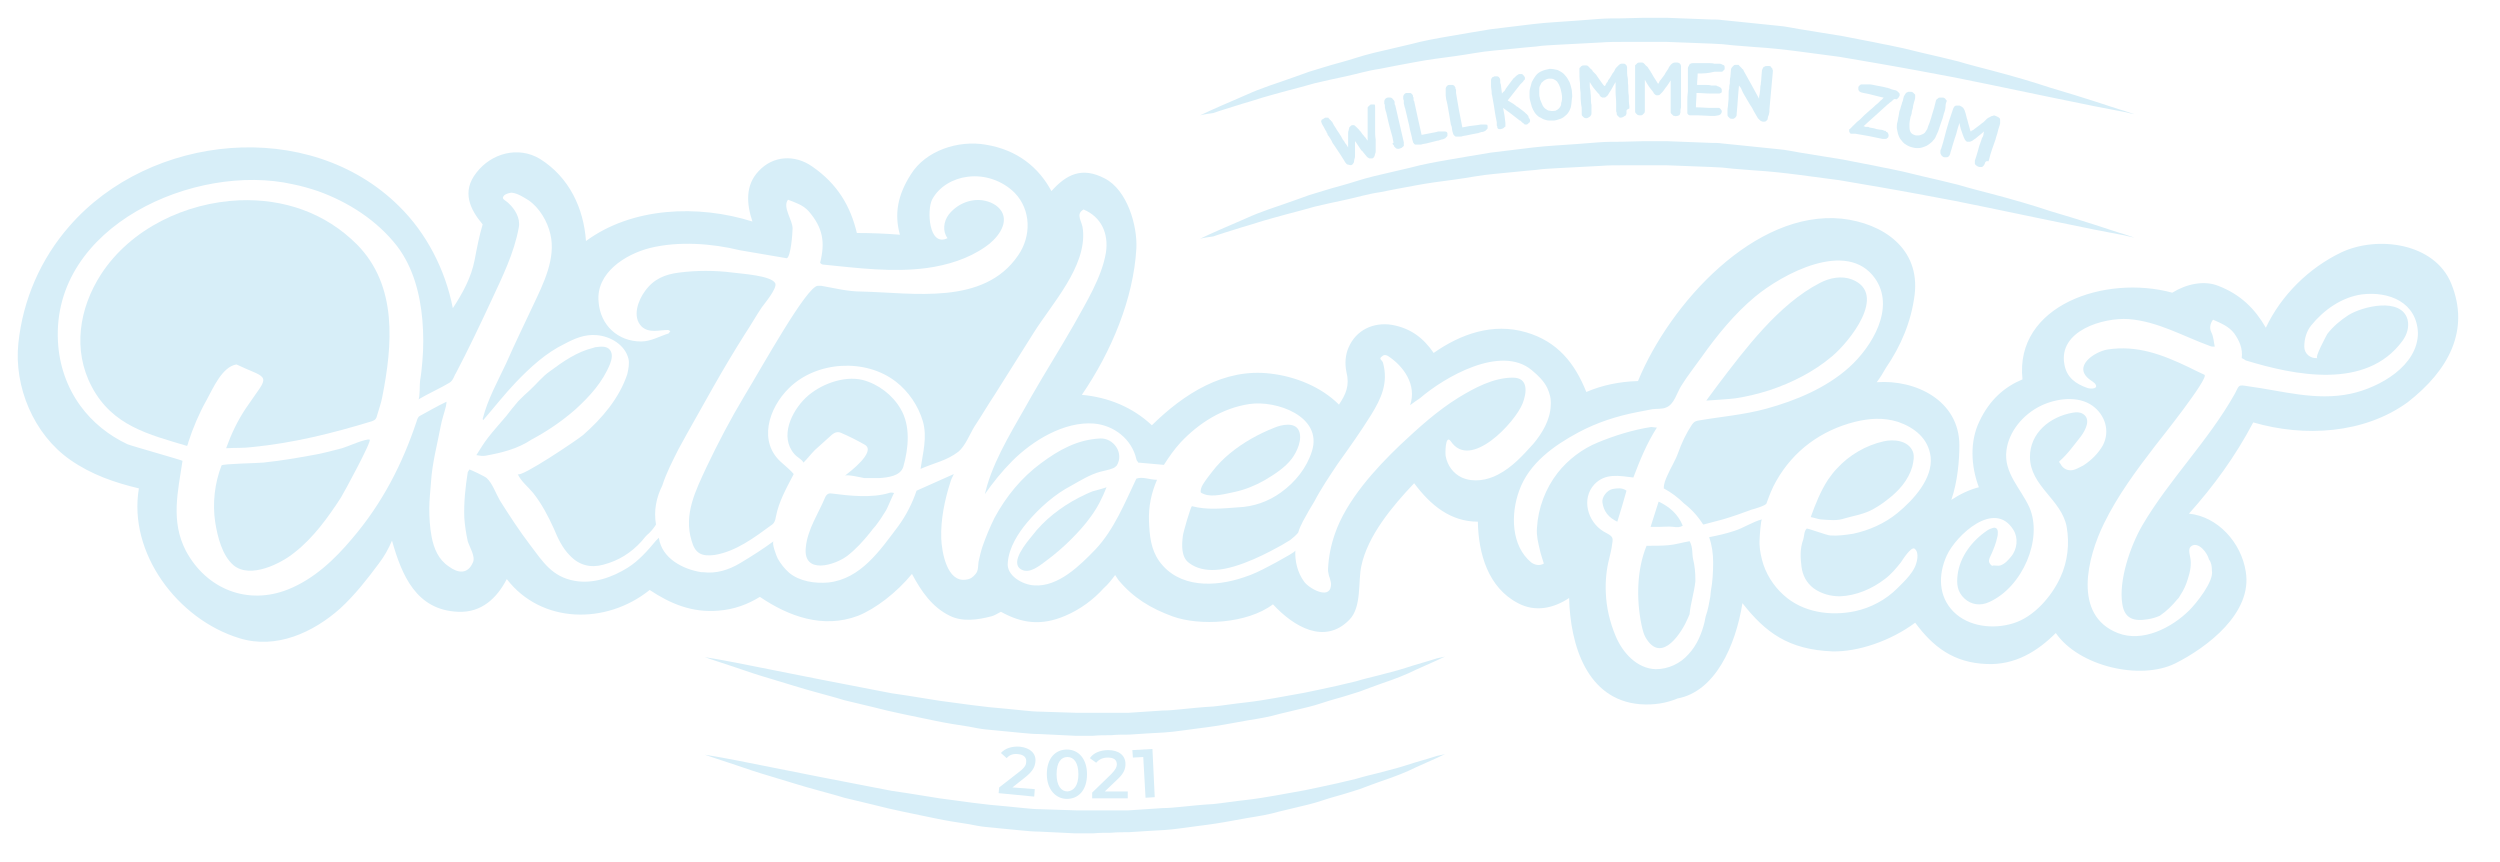 <?xml version="1.0" encoding="utf-8"?>
<!-- Generator: Adobe Illustrator 25.4.1, SVG Export Plug-In . SVG Version: 6.00 Build 0)  -->
<svg version="1.1" id="Layer_1" xmlns="http://www.w3.org/2000/svg" xmlns:xlink="http://www.w3.org/1999/xlink" x="0px" y="0px"
	 viewBox="0 0 435.6 150.2" style="enable-background:new 0 0 435.6 150.2;" xml:space="preserve">
<style type="text/css">
	.st0{fill:#D7EEF8;}
</style>
<g>
	<g>
		<path class="st0" d="M209.1,20.1c0,0,0.6-0.3,1.7-0.8c1.1-0.5,2.7-1.2,4.8-2.1c1-0.4,2.2-1,3.5-1.5c1.3-0.5,2.7-1,4.2-1.5
			c1.5-0.5,3.1-1.1,4.8-1.7c1.7-0.5,3.5-1.1,5.4-1.6c1.9-0.5,3.8-1.2,5.9-1.7c2.1-0.5,4.2-1,6.4-1.5c2.2-0.6,4.5-1,6.8-1.4
			c1.2-0.2,2.3-0.4,3.5-0.6c1.2-0.2,2.4-0.4,3.6-0.6c2.4-0.3,4.9-0.6,7.4-0.9c2.5-0.3,5.1-0.4,7.6-0.6c1.3-0.1,2.6-0.2,3.9-0.3
			c1.3-0.1,2.6-0.1,3.9-0.1c1.3,0,2.6-0.1,3.9-0.1l2,0c0.4,0,0.6,0,1,0l1,0c2.6,0.1,5.2,0.2,7.8,0.3c0.6,0,1.3,0,1.9,0.1l2,0.2
			c1.3,0.1,2.6,0.3,3.9,0.4c1.3,0.1,2.6,0.3,3.9,0.4c1.3,0.1,2.5,0.4,3.8,0.6c2.5,0.4,4.9,0.8,7.4,1.2c2.4,0.5,4.8,0.9,7.1,1.4
			c1.2,0.2,2.3,0.5,3.4,0.7c1.1,0.3,2.2,0.5,3.3,0.8c2.2,0.5,4.3,1,6.3,1.5c2,0.6,4,1.1,5.9,1.6c1.9,0.5,3.7,1,5.4,1.5
			c1.7,0.5,3.3,1,4.8,1.5c3,0.9,5.7,1.7,7.8,2.4c2.2,0.7,3.9,1.3,5,1.6c1.2,0.4,1.8,0.6,1.8,0.6s-0.6-0.1-1.8-0.4
			c-1.2-0.2-3-0.6-5.2-1c-4.4-0.9-10.8-2.2-18.4-3.8c-1.9-0.4-3.9-0.8-5.9-1.2c-2.1-0.4-4.2-0.8-6.4-1.2c-1.1-0.2-2.2-0.4-3.3-0.6
			c-1.1-0.2-2.3-0.4-3.4-0.6c-2.3-0.4-4.6-0.8-7-1.2c-4.8-0.6-9.7-1.4-14.7-1.7c-1.2-0.1-2.5-0.2-3.8-0.3l-1.9-0.2
			c-0.6,0-1.3-0.1-1.9-0.1c-2.6-0.1-5.2-0.2-7.8-0.3l-1,0l-0.9,0l-1.9,0c-1.3,0-2.6,0-3.8,0c-1.3,0-2.6,0-3.8,0.1
			c-1.3,0.1-2.5,0.1-3.8,0.2c-1.3,0.1-2.5,0.1-3.8,0.2c-1.3,0.1-2.5,0.1-3.7,0.3c-2.5,0.2-4.9,0.5-7.3,0.7c-2.4,0.2-4.7,0.7-7,1
			c-2.3,0.3-4.6,0.6-6.7,1c-2.2,0.4-4.3,0.8-6.3,1.2c-2.1,0.3-4,0.9-5.9,1.3c-1.9,0.4-3.7,0.8-5.4,1.2c-1.7,0.5-3.3,0.9-4.8,1.3
			c-1.5,0.4-2.9,0.8-4.3,1.2c-1.3,0.4-2.5,0.8-3.6,1.1c-2.2,0.7-3.9,1.2-5,1.6C209.8,19.9,209.1,20.1,209.1,20.1z"/>
		<path class="st0" d="M209.1,41.6c0,0,0.6-0.3,1.7-0.8c1.1-0.5,2.7-1.2,4.8-2.1c1-0.4,2.2-1,3.5-1.5c1.3-0.5,2.7-1,4.2-1.5
			c1.5-0.5,3.1-1.1,4.8-1.7c1.7-0.5,3.5-1.1,5.4-1.6c1.9-0.5,3.8-1.2,5.9-1.7c2.1-0.5,4.2-1,6.4-1.5c2.2-0.6,4.5-1,6.8-1.4
			c1.2-0.2,2.3-0.4,3.5-0.6c1.2-0.2,2.4-0.4,3.6-0.6c2.4-0.3,4.9-0.6,7.4-0.9c2.5-0.3,5.1-0.4,7.6-0.6c1.3-0.1,2.6-0.2,3.9-0.3
			c1.3-0.1,2.6-0.1,3.9-0.1c1.3,0,2.6-0.1,3.9-0.1l2,0c0.4,0,0.6,0,1,0l1,0c2.6,0.1,5.2,0.2,7.8,0.3c0.6,0,1.3,0,1.9,0.1l2,0.2
			c1.3,0.1,2.6,0.3,3.9,0.4c1.3,0.1,2.6,0.3,3.9,0.4c1.3,0.1,2.5,0.4,3.8,0.6c2.5,0.4,4.9,0.8,7.4,1.2c2.4,0.5,4.8,0.9,7.1,1.4
			c1.2,0.2,2.3,0.5,3.4,0.7c1.1,0.3,2.2,0.5,3.3,0.8c2.2,0.5,4.3,1,6.3,1.5c2,0.6,4,1.1,5.9,1.6c1.9,0.5,3.7,1,5.4,1.5
			c1.7,0.5,3.3,1,4.8,1.5c3,0.9,5.7,1.7,7.8,2.4c2.2,0.7,3.9,1.3,5,1.6c1.2,0.4,1.8,0.6,1.8,0.6s-0.6-0.1-1.8-0.4
			c-1.2-0.2-3-0.6-5.2-1c-4.4-0.9-10.8-2.2-18.4-3.8c-1.9-0.4-3.9-0.8-5.9-1.2c-2.1-0.4-4.2-0.8-6.4-1.2c-1.1-0.2-2.2-0.4-3.3-0.6
			c-1.1-0.2-2.3-0.4-3.4-0.6c-2.3-0.4-4.6-0.8-7-1.2c-4.8-0.6-9.7-1.4-14.7-1.7c-1.2-0.1-2.5-0.2-3.8-0.3l-1.9-0.2
			c-0.6,0-1.3-0.1-1.9-0.1c-2.6-0.1-5.2-0.2-7.8-0.3l-1,0l-0.9,0l-1.9,0c-1.3,0-2.6,0-3.8,0c-1.3,0-2.6,0-3.8,0.1
			c-1.3,0.1-2.5,0.1-3.8,0.2c-1.3,0.1-2.5,0.1-3.8,0.2c-1.3,0.1-2.5,0.1-3.7,0.3c-2.5,0.2-4.9,0.5-7.3,0.7c-2.4,0.2-4.7,0.7-7,1
			c-2.3,0.3-4.6,0.6-6.7,1c-2.2,0.4-4.3,0.8-6.3,1.2c-2.1,0.3-4,0.9-5.9,1.3c-1.9,0.4-3.7,0.8-5.4,1.2c-1.7,0.5-3.3,0.9-4.8,1.3
			c-1.5,0.4-2.9,0.8-4.3,1.2c-1.3,0.4-2.5,0.8-3.6,1.1c-2.2,0.7-3.9,1.2-5,1.6C209.8,41.4,209.1,41.6,209.1,41.6z"/>
	</g>
	<g>
		<g>
			<path class="st0" d="M239.5,18.2c0.1,0.1,0.1,0.3,0.1,0.5c0,0.1,0,0.2,0,0.3c0,0.1,0,0.2,0,0.3c0,0,0,0,0,0.1c0,0.5,0,1.1,0,1.7
				c0,0.6,0,1.2,0,1.7c0,0.4,0,0.9,0.1,1.5c0,0.5,0,1,0,1.5c0,0.2,0,0.3,0,0.5c0,0.2,0,0.3-0.1,0.5c0,0.1-0.1,0.3-0.1,0.4
				c-0.1,0.1-0.1,0.2-0.2,0.3c-0.1,0.1-0.2,0.1-0.3,0.1c-0.1,0-0.3,0-0.4,0c-0.2-0.1-0.4-0.2-0.6-0.5c-0.2-0.2-0.3-0.4-0.5-0.6
				c0,0-0.1-0.2-0.3-0.3c-0.1-0.2-0.3-0.4-0.4-0.6c-0.1-0.2-0.3-0.4-0.4-0.6c-0.1-0.2-0.3-0.4-0.3-0.4c0,0,0,0.4,0,0.7
				c0,0.3,0,0.5,0,0.7c0,0.2,0,0.5,0,0.7c0,0.2,0,0.3,0,0.4c0,0.2,0,0.4-0.1,0.6c0,0.2-0.1,0.4-0.1,0.6c-0.1,0.2-0.2,0.3-0.3,0.4
				c-0.1,0.1-0.4,0.1-0.6,0c-0.2,0-0.4-0.1-0.5-0.3c-0.1-0.1-0.2-0.2-0.2-0.3c-0.1-0.1-0.1-0.2-0.2-0.3c-0.2-0.3-0.3-0.5-0.5-0.8
				c-0.5-0.7-0.7-1.1-1.2-1.8c-0.2-0.2-0.3-0.5-0.4-0.7c-0.1-0.2-0.3-0.5-0.5-0.8c-0.1-0.1-0.2-0.2-0.2-0.4
				c-0.1-0.1-0.2-0.3-0.2-0.4c-0.1-0.1-0.2-0.3-0.3-0.5c-0.1-0.2-0.2-0.4-0.4-0.7c0-0.1-0.1-0.2-0.1-0.2c0-0.1,0-0.2-0.1-0.2
				c0-0.1,0-0.3,0.1-0.4c0-0.1,0.1-0.1,0.1-0.1c0.1,0,0.1-0.1,0.2-0.1c0.1-0.1,0.2-0.1,0.3-0.2c0.1,0,0.2,0,0.4,0
				c0.1,0,0.2,0,0.2,0.1c0.1,0.1,0.1,0.1,0.2,0.2c0,0.1,0.1,0.1,0.1,0.1c0,0,0.1,0.1,0.1,0.1c0,0.1,0.1,0.1,0.1,0.1
				c0,0,0,0.1,0.1,0.1c0.2,0.4,0.4,0.8,0.7,1.2c0.2,0.4,0.5,0.7,0.7,1.1c0.1,0.1,0.2,0.3,0.3,0.5c0.1,0.2,0.2,0.4,0.4,0.6
				c0.1,0.2,0.2,0.4,0.4,0.6c0.1,0.2,0.3,0.5,0.3,0.5c0,0,0-0.8,0-1.2c0-0.4,0-0.8,0-1.2c0-0.2,0-0.4,0.1-0.6c0-0.2,0.1-0.3,0.1-0.5
				c0.1-0.1,0.2-0.2,0.3-0.3c0.1-0.1,0.3-0.1,0.4-0.1c0.2,0,0.3,0.1,0.5,0.3c0.2,0.2,0.3,0.3,0.5,0.5c0.1,0.2,0.3,0.3,0.4,0.5
				c0.1,0.2,0.3,0.4,0.4,0.5c0.1,0.2,0.3,0.3,0.4,0.5c0.1,0.2,0.3,0.4,0.3,0.4c0,0,0-0.2,0-0.4c0-0.1,0-0.3,0-0.5c0-0.2,0-0.3,0-0.5
				c0-0.2,0-0.3,0-0.5c0-0.5,0-1,0-1.4c0-0.5,0-1,0-1.4c0-0.1,0-0.1,0-0.2c0,0,0-0.1,0-0.1c0,0,0-0.1,0-0.2c0-0.1,0-0.1,0-0.2
				c0-0.1,0-0.1,0-0.2c0,0,0-0.1,0-0.1c0-0.1,0-0.1,0.1-0.2c0,0,0-0.1,0.1-0.1c0,0,0.1-0.1,0.1-0.1c0.1-0.1,0.2-0.2,0.3-0.2
				c0.1,0,0.2,0,0.3,0c0.1,0,0.3,0,0.4,0.1C239.3,17.9,239.4,18.1,239.5,18.2z"/>
			<path class="st0" d="M242.8,24.8c-0.1-0.4-0.1-0.6-0.2-1c-0.2-0.7-0.3-1.1-0.5-1.8c-0.1-0.3-0.1-0.5-0.2-0.8
				c-0.1-0.3-0.1-0.6-0.2-0.9c-0.1-0.3-0.1-0.6-0.2-0.8c-0.1-0.2-0.1-0.5-0.2-0.8c0,0,0,0,0,0c0-0.1,0-0.2,0-0.3
				c0-0.1,0-0.2-0.1-0.3c0-0.1,0-0.3,0-0.5c0-0.1,0.1-0.3,0.2-0.4c0.1-0.1,0.3-0.2,0.4-0.2c0.1,0,0.1,0,0.2,0c0.1,0,0.1,0,0.2,0
				c0.1,0,0.2,0,0.3,0.1c0.1,0,0.1,0.1,0.2,0.2c0,0,0.1,0.1,0.1,0.1c0,0,0.1,0.1,0.1,0.1c0,0.1,0,0.1,0.1,0.2c0,0,0,0.1,0,0.1
				c0,0.1,0,0.1,0,0.2c0,0,0,0.1,0,0.1c0,0.1,0,0.1,0.1,0.2c0.6,2.6,0.9,3.9,1.5,6.5c0,0.1,0,0.1,0,0.1c0,0,0,0.1,0,0.1
				c0,0,0,0.1,0,0.1c0,0,0,0.1,0,0.1c0,0,0,0.1,0,0.2c0,0,0,0.1-0.1,0.1c0,0-0.1,0.1-0.1,0.1c-0.1,0.1-0.2,0.2-0.3,0.2
				c-0.2,0.1-0.5,0.2-0.7,0.1c-0.1,0-0.2-0.1-0.3-0.2c0,0,0,0-0.1-0.1c0,0,0,0,0,0c0,0,0,0,0,0c0,0-0.1-0.1-0.1-0.1c0,0,0-0.1,0-0.1
				c0,0,0-0.1-0.1-0.1c0,0,0-0.1-0.1-0.1c0-0.1,0-0.1-0.1-0.2C242.8,24.9,242.8,24.9,242.8,24.8z"/>
			<path class="st0" d="M252.1,23c0,0,0,0.1,0.1,0.2c0,0.1,0,0.1,0,0.2c0,0.1,0,0.1,0,0.2c0,0.1,0,0.1-0.1,0.2
				c-0.1,0.1-0.2,0.2-0.3,0.3c-0.2,0.1-0.4,0.2-0.6,0.2c-0.1,0-0.2,0.1-0.3,0.1c-0.1,0-0.2,0.1-0.3,0.1c0,0,0,0-0.1,0
				c-0.7,0.2-1.3,0.3-2,0.5c-0.2,0-0.4,0.1-0.6,0.1c-0.2,0.1-0.4,0.1-0.6,0.1c-0.2,0-0.4,0-0.6,0c-0.2,0-0.3-0.1-0.4-0.3
				c0,0-0.1-0.1-0.1-0.1c0,0,0-0.1,0-0.1c-0.1-0.3-0.2-0.6-0.2-0.8c-0.1-0.3-0.1-0.5-0.2-0.8c-0.2-0.7-0.2-1.1-0.4-1.8
				c-0.2-0.7-0.2-1-0.4-1.7c-0.1-0.3-0.1-0.6-0.2-0.8c-0.1-0.2-0.1-0.5-0.2-0.8c0,0,0,0,0-0.1c0-0.1,0-0.2,0-0.3
				c0-0.1,0-0.2-0.1-0.3c0-0.2,0-0.4,0-0.5c0-0.1,0.1-0.3,0.2-0.4c0.1-0.1,0.2-0.2,0.4-0.2c0.1,0,0.1,0,0.2,0c0.1,0,0.1,0,0.2,0
				c0.1,0,0.1,0,0.2,0c0.1,0,0.1,0,0.2,0.1c0.1,0,0.1,0.1,0.2,0.2c0.1,0.1,0.1,0.2,0.1,0.3c0,0.1,0,0.1,0.1,0.2c0,0,0,0.1,0,0.1
				c0,0,0,0.1,0,0.2c0,0,0,0.1,0,0.1c0,0.1,0,0.1,0.1,0.2c0.5,2.4,0.8,3.6,1.3,5.9c1-0.2,1.5-0.3,2.6-0.5c0.2-0.1,0.4-0.1,0.6-0.1
				c0.1,0,0.1,0,0.2,0c0.1,0,0.1,0,0.2,0c0.1,0,0.1,0,0.2,0c0.1,0,0.1,0,0.2,0c0.1,0,0.2,0,0.3,0.1C251.9,22.9,252,23,252.1,23z"/>
			<path class="st0" d="M259.1,21.7c0,0,0,0.1,0.1,0.2c0,0.1,0,0.1,0,0.2c0,0.1,0,0.1,0,0.2c0,0.1,0,0.1-0.1,0.2
				c-0.1,0.1-0.2,0.2-0.3,0.3c-0.2,0.1-0.4,0.2-0.6,0.2c-0.1,0-0.2,0-0.3,0.1c-0.1,0-0.2,0-0.3,0.1c0,0,0,0-0.1,0
				c-0.7,0.1-1.4,0.3-2,0.4c-0.2,0-0.4,0.1-0.6,0.1c-0.2,0.1-0.4,0.1-0.6,0.1c-0.2,0-0.4,0-0.6,0c-0.2,0-0.3-0.2-0.4-0.3
				c0,0,0-0.1-0.1-0.1c0,0,0-0.1,0-0.1c-0.1-0.3-0.2-0.6-0.2-0.8c0-0.3-0.1-0.6-0.2-0.8c-0.1-0.7-0.2-1.1-0.3-1.8
				c-0.1-0.7-0.2-1-0.3-1.7c-0.1-0.3-0.1-0.6-0.2-0.8c0-0.2-0.1-0.5-0.1-0.8c0,0,0,0,0-0.1c0-0.1,0-0.2,0-0.3c0-0.1,0-0.2,0-0.3
				c0-0.2,0-0.4,0-0.5c0-0.1,0.1-0.3,0.2-0.4c0.1-0.1,0.2-0.2,0.4-0.2c0.1,0,0.1,0,0.2,0c0.1,0,0.1,0,0.2,0c0.1,0,0.1,0,0.2,0
				c0.1,0,0.1,0,0.2,0.1c0.1,0,0.1,0.1,0.2,0.2c0.1,0.1,0.1,0.2,0.1,0.3c0,0.1,0,0.1,0.1,0.2c0,0,0,0.1,0,0.1c0,0,0,0.1,0,0.2
				c0,0.1,0,0.1,0,0.1c0,0.1,0,0.1,0,0.2c0.4,2.4,0.6,3.6,1.1,6c1-0.2,1.5-0.3,2.6-0.4c0.2,0,0.4-0.1,0.6-0.1c0.1,0,0.1,0,0.2,0
				c0.1,0,0.1,0,0.2,0c0.1,0,0.1,0,0.2,0c0.1,0,0.1,0,0.2,0c0.1,0,0.2,0,0.3,0.1C259,21.6,259.1,21.6,259.1,21.7z"/>
			<path class="st0" d="M266.5,20.7c0.1,0.1,0.1,0.3,0.1,0.4c0,0.1-0.1,0.3-0.2,0.3c0,0-0.1,0.1-0.1,0.1c0,0-0.1,0.1-0.1,0.1
				c-0.1,0.1-0.2,0.1-0.3,0.1c0,0-0.1,0-0.1,0c0,0-0.1,0-0.1,0c0,0-0.1,0-0.1-0.1c-0.1,0-0.1,0-0.1-0.1c-0.1,0-0.1-0.1-0.2-0.1
				c0,0-0.1-0.1-0.1-0.1c0,0-0.1-0.1-0.1-0.1c0,0-0.1-0.1-0.1-0.1c-0.1-0.1-0.1-0.1-0.2-0.1c-1.1-0.9-1.7-1.3-2.9-2.2
				c0.2,1,0.3,1.5,0.4,2.6c0,0,0,0.1,0,0.1c0,0,0,0.1,0,0.1c0,0,0,0.1,0,0.1c0,0.1,0,0.2,0,0.3c0,0.1,0,0.1-0.1,0.1
				c0,0-0.1,0.1-0.1,0.1c-0.1,0.1-0.2,0.2-0.3,0.2c-0.1,0-0.2,0.1-0.3,0.1c-0.1,0-0.2,0-0.3,0c-0.1,0-0.2-0.1-0.3-0.2
				c0,0,0-0.1,0-0.1c0,0,0,0,0-0.1c0-0.1-0.1-0.2-0.1-0.2c0,0,0-0.1,0-0.1c0,0,0-0.1,0-0.1c0,0,0-0.1,0-0.1c0,0,0-0.1,0-0.1
				c0,0,0-0.1,0-0.1c0,0,0-0.1,0-0.1c-0.1-0.4-0.1-0.6-0.2-1c-0.1-0.7-0.2-1.1-0.3-1.9c-0.1-0.5-0.2-1.1-0.3-1.7
				c-0.1-0.3-0.1-0.6-0.1-0.8c0-0.2-0.1-0.5-0.1-0.8c0,0,0,0,0-0.1c0-0.1,0-0.2,0-0.3c0-0.1,0-0.2,0-0.3c0-0.2,0-0.3,0-0.5
				c0-0.1,0.1-0.3,0.2-0.4c0.1-0.1,0.1-0.1,0.2-0.1c0.1,0,0.1-0.1,0.2-0.1c0.1,0,0.1,0,0.2,0c0.1,0,0.1,0,0.2,0c0.1,0,0.2,0,0.3,0.1
				c0,0,0.1,0,0.1,0.1c0,0,0.1,0.1,0.1,0.1c0,0.1,0.1,0.2,0.1,0.3c0,0,0,0.1,0,0.1c0,0.1,0,0.1,0,0.2c0,0.2,0,0.3,0.1,0.5
				c0.1,0.6,0.1,0.9,0.2,1.6c0.1-0.1,0.2-0.3,0.4-0.4c0.1-0.1,0.2-0.3,0.3-0.5c0.2-0.3,0.4-0.5,0.6-0.8c0.2-0.3,0.4-0.5,0.6-0.8
				c0,0,0,0,0,0c0.1-0.1,0.1-0.2,0.2-0.2c0.1-0.1,0.1-0.1,0.2-0.2c0.1-0.1,0.3-0.3,0.5-0.4c0.1-0.1,0.3-0.1,0.4-0.1
				c0.1,0,0.2,0,0.2,0c0.1,0,0.2,0,0.2,0.1c0,0,0.1,0.1,0.1,0.1c0.1,0,0.1,0.1,0.1,0.1c0.1,0.1,0.1,0.1,0.2,0.3c0,0.1,0,0.2,0,0.3
				c0,0,0,0.1-0.1,0.1c0,0,0,0.1-0.1,0.1c0,0.1-0.1,0.1-0.1,0.2c0,0-0.1,0.1-0.1,0.1c0,0-0.1,0.1-0.1,0.1c0,0-0.1,0.1-0.1,0.1
				c-0.1,0.1-0.1,0.1-0.2,0.2c-0.9,1.1-1.3,1.7-2.2,2.8c0.2,0.1,0.3,0.2,0.5,0.3c0.2,0.1,0.3,0.2,0.5,0.3c0.1,0.1,0.3,0.2,0.4,0.3
				c0.1,0.1,0.2,0.2,0.3,0.2c0.3,0.2,0.5,0.4,0.8,0.6c0.3,0.2,0.5,0.4,0.7,0.6c0,0,0,0,0,0c0.1,0.1,0.2,0.1,0.2,0.2
				c0.1,0.1,0.1,0.1,0.2,0.2C266.3,20.4,266.4,20.6,266.5,20.7z"/>
			<path class="st0" d="M268.4,12.5c0.6-0.3,1.1-0.4,1.6-0.5c0.5,0,1,0.1,1.4,0.2c0.4,0.2,0.8,0.4,1.1,0.7c0.3,0.3,0.6,0.7,0.8,1.1
				c0.2,0.3,0.3,0.6,0.4,1c0.1,0.4,0.2,0.7,0.2,1.1c0,0.4,0.1,0.7,0,1c0,0.3-0.1,0.7-0.1,1c0,0.2-0.1,0.4-0.1,0.6
				c-0.1,0.2-0.1,0.3-0.2,0.5c-0.2,0.4-0.4,0.7-0.8,1c-0.3,0.3-0.7,0.5-1.1,0.6c-0.3,0.1-0.6,0.2-0.8,0.2c-0.3,0-0.6,0-0.9,0
				c-0.3,0-0.6-0.1-0.9-0.2c-0.3-0.1-0.5-0.3-0.8-0.4c-0.3-0.2-0.6-0.5-0.8-0.8c-0.2-0.3-0.4-0.7-0.5-1c-0.1-0.4-0.2-0.7-0.3-1.1
				c-0.1-0.4-0.1-0.7-0.1-1.1c0-0.3,0-0.7,0.1-1c0.1-0.4,0.2-0.7,0.3-1.1c0.2-0.4,0.4-0.7,0.6-1C267.7,13,268,12.7,268.4,12.5z
				 M272.1,17.7c0.1-0.4,0.1-0.9,0-1.4c-0.1-0.5-0.2-1-0.4-1.4c-0.1-0.3-0.3-0.5-0.4-0.7c-0.2-0.2-0.4-0.3-0.6-0.4
				c-0.2-0.1-0.5-0.1-0.7-0.1c-0.3,0-0.6,0.1-0.9,0.3c-0.2,0.1-0.3,0.3-0.5,0.4c-0.1,0.2-0.2,0.4-0.3,0.6c-0.1,0.2-0.1,0.4-0.1,0.7
				c0,0.2,0,0.4,0,0.6c0,0.2,0,0.5,0.1,0.7c0,0.2,0.1,0.5,0.2,0.7c0.1,0.2,0.2,0.5,0.3,0.7c0.1,0.2,0.3,0.4,0.4,0.5
				c0.3,0.2,0.5,0.4,0.9,0.4c0.3,0.1,0.6,0,0.9,0c0.5-0.2,0.8-0.5,1-1C272,18.2,272,17.9,272.1,17.7z"/>
			<path class="st0" d="M283.4,19.4c0,0.1,0,0.2,0,0.3c0,0.1,0,0.2-0.1,0.3c0,0.1-0.1,0.2-0.2,0.2c-0.1,0.1-0.2,0.1-0.3,0.2
				c-0.1,0-0.2,0.1-0.4,0.1c-0.1,0-0.2,0-0.3-0.1c-0.1-0.1-0.2-0.2-0.3-0.3c-0.1-0.1-0.1-0.2-0.1-0.3c0-0.1,0-0.2-0.1-0.4
				c0-0.1,0-0.2,0-0.4c0-0.4,0-0.6,0-1c0-0.8-0.1-1.2-0.1-2c0-0.1,0-0.2,0-0.3c0-0.1,0-0.1,0-0.2c0-0.1,0-0.1,0-0.2
				c0-0.1,0-0.2,0-0.4c0,0,0-0.1,0-0.1c0-0.1,0-0.5,0-0.5c0,0-0.6,1-0.8,1.4c-0.2,0.3-0.4,0.6-0.5,0.8c-0.1,0.2-0.3,0.3-0.4,0.4
				c-0.1,0.1-0.2,0.1-0.4,0.1c-0.1,0-0.1,0-0.2,0c-0.1,0-0.1-0.1-0.2-0.1c-0.1,0-0.1-0.1-0.2-0.2c-0.1-0.1-0.1-0.1-0.1-0.2
				c-0.2-0.2-0.5-0.5-0.8-0.9c-0.3-0.3-0.9-1.3-0.9-1.3s0,0.1,0,0.4c0,0.3,0,0.6,0.1,1c0,0.4,0.1,0.8,0.1,1.3c0,0.5,0,0.9,0.1,1.3
				c0,0.4,0,0.7,0,1c0,0.3,0,0.4,0,0.4c0,0,0,0.3-0.1,0.4c-0.1,0.1-0.1,0.2-0.3,0.3c-0.1,0.1-0.2,0.1-0.4,0.2c-0.2,0-0.3,0-0.5-0.1
				c-0.1-0.1-0.2-0.2-0.3-0.3c-0.1-0.1-0.1-0.2-0.1-0.4c0-0.1,0-0.2,0-0.3c0-0.1,0-0.2,0-0.3c0-0.4,0-0.6-0.1-1
				c-0.1-0.8-0.1-1.2-0.1-2c-0.1-0.7-0.1-1-0.1-1.7c-0.1-0.7-0.1-1.5-0.1-2.2c0-0.1,0-0.2,0-0.3c0-0.1,0-0.2,0.1-0.2
				c0.1-0.1,0.2-0.3,0.3-0.3c0.1-0.1,0.3-0.1,0.4-0.1c0.1,0,0.1,0,0.2,0c0.1,0,0.1,0,0.2,0c0.2,0,0.3,0.1,0.5,0.3
				c0.1,0.2,0.3,0.3,0.4,0.4c0.1,0.1,0.2,0.2,0.2,0.3c0.1,0.1,0.2,0.2,0.3,0.3c0.1,0.1,0.2,0.2,0.3,0.3c0.1,0.1,0.1,0.2,0.2,0.3
				c0.2,0.3,0.5,0.7,0.7,1c0.2,0.3,0.5,0.7,0.6,0.7c0,0,0.1-0.1,0.1-0.1c0,0,0.1-0.1,0.1-0.2c0-0.1,0.1-0.1,0.1-0.2
				c0-0.1,0.1-0.1,0.1-0.1c0.1-0.1,0.2-0.3,0.2-0.4c0.1-0.1,0.2-0.3,0.3-0.4c0.1-0.2,0.2-0.3,0.3-0.5c0.1-0.2,0.2-0.4,0.4-0.6
				c0.1-0.1,0.1-0.2,0.2-0.4c0.1-0.2,0.2-0.3,0.3-0.4c0.1-0.1,0.3-0.3,0.4-0.4c0.1-0.1,0.3-0.2,0.4-0.2c0.1,0,0.1,0,0.2,0
				c0.1,0,0.1,0,0.2,0c0.1,0,0.2,0,0.3,0.1c0.1,0.1,0.1,0.1,0.2,0.2c0,0.1,0.1,0.2,0.1,0.3c0,0.1,0,0.1,0,0.2c0,0.1,0,0.1,0,0.2
				c0,0.5,0,1,0.1,1.4s0,0.9,0.1,1.4c0,0.6,0,1.2,0.1,1.8c0,0.6,0,1.2,0.1,1.8c0,0.1,0,0.2,0,0.4C283.4,19.1,283.4,19.2,283.4,19.4z
				"/>
			<path class="st0" d="M292.8,19.3c0,0.1,0,0.2,0,0.3c0,0.1-0.1,0.2-0.1,0.3c0,0.1-0.1,0.2-0.2,0.2c-0.1,0.1-0.2,0.1-0.3,0.1
				c-0.1,0-0.2,0.1-0.4,0c-0.1,0-0.2,0-0.3-0.1c-0.1-0.1-0.2-0.2-0.3-0.3c-0.1-0.1-0.1-0.2-0.1-0.3c0-0.1,0-0.2,0-0.4
				c0-0.1,0-0.2,0-0.4c0-0.4,0-0.6,0-1c0-0.8,0-1.2,0-2c0-0.1,0-0.2,0-0.3c0-0.1,0-0.1,0-0.2c0-0.1,0-0.1,0-0.2c0-0.1,0-0.2,0-0.4
				c0,0,0-0.1,0-0.1c0-0.1,0-0.5,0-0.5c0,0-0.6,1-0.9,1.3c-0.2,0.3-0.4,0.6-0.6,0.8c-0.2,0.2-0.3,0.3-0.4,0.4
				c-0.1,0.1-0.2,0.1-0.4,0.1c-0.1,0-0.1,0-0.2,0c-0.1,0-0.1-0.1-0.2-0.1c-0.1-0.1-0.1-0.1-0.2-0.2c-0.1-0.1-0.1-0.1-0.1-0.2
				c-0.2-0.3-0.5-0.6-0.7-0.9c-0.3-0.4-0.8-1.3-0.8-1.3s0,0.1,0,0.4c0,0.3,0,0.6,0,1c0,0.4,0,0.8,0,1.3c0,0.5,0,0.9,0,1.3s0,0.7,0,1
				c0,0.3,0,0.4,0,0.4c0,0,0,0.3-0.1,0.4c-0.1,0.1-0.2,0.2-0.3,0.3c-0.1,0.1-0.3,0.1-0.4,0.1c-0.2,0-0.3,0-0.5-0.1
				c-0.1-0.1-0.2-0.2-0.3-0.3c-0.1-0.1-0.1-0.3-0.1-0.4c0-0.1,0-0.2,0-0.3c0-0.1,0-0.2,0-0.3c0-0.4,0-0.6,0-1c0-0.8,0-1.2,0-2
				c0-0.7,0-1,0-1.7c0-0.7,0-1.5,0-2.2c0-0.1,0-0.2,0-0.3c0-0.1,0-0.2,0.1-0.2c0.1-0.1,0.2-0.2,0.3-0.3c0.1-0.1,0.3-0.1,0.4-0.1
				c0.1,0,0.1,0,0.2,0c0.1,0,0.1,0,0.2,0c0.2,0,0.3,0.1,0.5,0.3c0.1,0.2,0.3,0.3,0.4,0.4c0.1,0.1,0.2,0.2,0.2,0.3
				c0.1,0.1,0.2,0.2,0.2,0.3c0.1,0.1,0.2,0.2,0.2,0.3c0.1,0.1,0.1,0.2,0.2,0.3c0.2,0.4,0.4,0.7,0.6,1c0.2,0.3,0.5,0.8,0.5,0.8
				c0,0,0.1-0.1,0.1-0.1c0,0,0.1-0.1,0.1-0.2c0-0.1,0.1-0.1,0.1-0.2c0-0.1,0.1-0.1,0.1-0.1c0.1-0.1,0.2-0.3,0.3-0.4
				c0.1-0.1,0.2-0.3,0.3-0.4c0.1-0.1,0.2-0.3,0.3-0.5c0.1-0.2,0.3-0.4,0.4-0.6c0.1-0.1,0.1-0.2,0.2-0.4c0.1-0.1,0.2-0.3,0.3-0.4
				c0.1-0.1,0.3-0.3,0.4-0.3c0.1-0.1,0.3-0.1,0.4-0.1c0.1,0,0.1,0,0.2,0c0.1,0,0.1,0,0.2,0c0.1,0,0.2,0.1,0.3,0.1
				c0.1,0.1,0.1,0.1,0.2,0.2c0,0.1,0.1,0.2,0.1,0.3c0,0.1,0,0.1,0,0.2c0,0.1,0,0.1,0,0.2c0,0.5,0,1,0,1.4s0,0.9,0,1.4
				c0,0.6,0,1.2,0,1.8c0,0.6,0,1.2,0,1.8c0,0.1,0,0.2,0,0.4C292.8,19.1,292.8,19.2,292.8,19.3z"/>
			<path class="st0" d="M295.8,12.8c0,0.8-0.1,1.2-0.1,2c0.2,0,0.3,0,0.5,0c0.4,0,0.7,0,1,0c0.3,0,0.6,0,1,0.1c0,0,0,0,0.1,0
				c0.1,0,0.2,0,0.3,0c0.1,0,0.2,0,0.3,0c0.1,0,0.2,0,0.3,0.1c0.1,0,0.2,0.1,0.3,0.1c0.1,0.1,0.3,0.1,0.4,0.3
				c0.1,0.1,0.1,0.2,0.1,0.4c0,0,0,0.1,0,0.1c0,0.1,0,0.1,0,0.1c0,0.1-0.1,0.2-0.2,0.2c0,0-0.1,0.1-0.3,0.1c-0.1,0-0.2,0-0.4,0
				c-0.1,0-0.3,0-0.4,0c-0.3,0-0.4,0-0.6,0c-1,0-1.5-0.1-2.5-0.1c0,1-0.1,1.5-0.1,2.5c1,0,1.6,0.1,2.6,0.1c0.2,0,0.4,0,0.6,0
				c0.1,0,0.1,0,0.2,0c0.1,0,0.1,0,0.2,0c0.1,0,0.1,0,0.2,0c0.1,0,0.1,0,0.2,0c0.1,0,0.2,0.1,0.3,0.2c0.1,0.1,0.1,0.2,0.2,0.3
				c0,0,0,0.1,0,0.1c0,0,0,0.1,0,0.1c0,0.1-0.1,0.3-0.2,0.4c-0.1,0.1-0.3,0.2-0.4,0.2c-0.2,0-0.4,0.1-0.6,0.1c-0.1,0-0.2,0-0.3,0
				c-0.1,0-0.2,0-0.3,0c0,0,0,0-0.1,0c-0.7,0-1.4-0.1-2.1-0.1c-0.2,0-0.3,0-0.4,0c-0.1,0-0.2,0-0.3,0c-0.1,0-0.2,0-0.3,0
				c-0.1,0-0.2,0-0.3,0c-0.2,0-0.4,0-0.5-0.1c-0.1-0.1-0.2-0.2-0.2-0.3c0,0,0-0.1,0-0.1c0,0,0,0,0,0c0,0,0,0,0,0c0,0,0-0.1,0-0.1
				c0,0,0-0.1,0-0.1c0,0,0-0.1,0-0.1c0,0,0-0.1,0-0.1c0-0.1,0-0.1,0-0.2c0,0,0-0.1,0-0.1c0,0,0-0.1,0-0.1c0-0.4,0-0.6,0-1
				c0-0.7,0-1.1,0.1-1.9c0-0.7,0-1,0-1.7c0-0.3,0-0.6,0-0.8c0-0.2,0-0.5,0-0.8c0,0,0,0,0-0.1c0-0.1,0-0.2,0-0.3c0-0.1,0-0.2,0-0.3
				c0-0.2,0.1-0.3,0.2-0.5c0-0.1,0.1-0.1,0.1-0.2c0-0.1,0.1-0.1,0.2-0.1c0.1-0.1,0.3-0.1,0.4-0.1c0.1,0,0.1,0,0.2,0c0,0,0,0,0,0
				c0.2,0,0.3,0,0.4,0c0.1,0,0.2,0,0.3,0c0.1,0,0.2,0,0.3,0c0.1,0,0.3,0,0.5,0c0.4,0,0.7,0,1,0c0.3,0,0.7,0,1,0.1c0,0,0,0,0.1,0
				c0.1,0,0.2,0,0.3,0c0.1,0,0.2,0,0.3,0c0.1,0,0.2,0,0.3,0c0.1,0,0.2,0.1,0.3,0.1c0.1,0.1,0.3,0.1,0.4,0.2c0.1,0.1,0.1,0.2,0.1,0.4
				c0,0.1,0,0.1,0,0.1c0,0,0,0.1,0,0.1c0,0.1-0.1,0.2-0.2,0.3c0,0-0.1,0-0.1,0.1c0,0-0.1,0-0.1,0.1c-0.1,0-0.1,0-0.2,0
				c-0.1,0-0.1,0-0.2,0c-0.1,0-0.1,0-0.2,0c-0.1,0-0.1,0-0.2,0c-0.2,0-0.4,0-0.6,0C297.5,12.8,296.9,12.8,295.8,12.8
				C295.8,12.7,295.8,12.7,295.8,12.8z"/>
			<path class="st0" d="M308.1,20.2c0,0.1-0.1,0.3-0.1,0.5c0,0.2-0.2,0.3-0.3,0.4c-0.1,0.1-0.2,0.1-0.4,0.1c-0.1,0-0.3,0-0.4-0.1
				c-0.1,0-0.2-0.1-0.3-0.2c-0.1-0.1-0.2-0.2-0.3-0.3c-0.2-0.4-0.5-0.8-0.7-1.2c-0.2-0.4-0.4-0.8-0.7-1.2c-0.4-0.7-0.6-1-1-1.7
				c-0.1-0.2-0.3-0.5-0.4-0.8c-0.1-0.3-0.3-0.6-0.5-0.8c-0.2,2-0.2,2.9-0.4,4.9c0,0,0,0.1,0,0.1c0,0.1,0,0.3-0.1,0.4
				c-0.1,0.1-0.1,0.2-0.3,0.3c-0.1,0.1-0.2,0.1-0.3,0.1c-0.2,0-0.4,0-0.5-0.1c-0.1-0.1-0.2-0.2-0.3-0.3c-0.1-0.1-0.1-0.3-0.1-0.4
				c0-0.2,0-0.3,0-0.5c0-0.1,0-0.1,0-0.2c0-0.4,0.1-0.6,0.1-1c0.1-0.7,0.1-1.1,0.1-1.9c0-0.3,0-0.6,0.1-0.8c0-0.3,0-0.6,0.1-0.9
				c0-0.4,0-0.8,0.1-1.2c0-0.4,0.1-0.8,0.1-1.2c0-0.2,0.1-0.4,0.2-0.5c0.1-0.1,0.2-0.2,0.3-0.3c0.1-0.1,0.2-0.1,0.4-0.1
				c0.2,0,0.3,0,0.4,0c0,0,0.1,0,0.1,0.1c0,0,0.1,0.1,0.1,0.1c0,0,0.1,0.1,0.1,0.1c0,0,0.1,0.1,0.1,0.1c0,0,0.1,0.1,0.1,0.1
				c0,0,0.1,0.1,0.1,0.1c0,0,0,0.1,0.1,0.1c0,0,0.1,0.1,0.1,0.1c0.1,0.1,0.1,0.1,0.1,0.2c1.1,2,1.7,3,2.7,4.9c0-0.3,0-0.5,0.1-0.8
				c0-0.3,0.1-0.6,0.1-0.8c0-0.3,0-0.6,0.1-0.9c0-0.4,0.1-0.7,0.1-1.2c0-0.4,0.1-0.8,0.1-1.2c0-0.1,0.1-0.3,0.2-0.5
				c0.1-0.1,0.1-0.2,0.3-0.2c0.1-0.1,0.2-0.1,0.4-0.1c0.1,0,0.3,0,0.4,0c0.1,0,0.3,0.1,0.3,0.2c0,0,0,0.1,0.1,0.1c0,0,0,0.1,0.1,0.1
				c0,0.1,0,0.2,0.1,0.3c0,0.1,0,0.2,0,0.3c-0.1,1.1-0.2,2.2-0.3,3.3c-0.1,1.1-0.2,2.2-0.3,3.3c0,0.1,0,0.2,0,0.4
				C308.2,20,308.2,20.1,308.1,20.2z"/>
			<path class="st0" d="M329.9,17.4c-0.2,0.1-0.3,0.3-0.5,0.4c-0.2,0.1-0.3,0.3-0.5,0.4c-0.7,0.6-1.4,1.3-2.1,1.9
				c-0.7,0.6-2.1,1.9-2.1,1.9c0,0,0.2,0,0.3,0.1c0.1,0,0.1,0,0.2,0c0,0,0.1,0,0.2,0c0.1,0,0.2,0,0.3,0.1c0.1,0,0.3,0.1,0.5,0.1
				c0.2,0,0.5,0.1,0.8,0.2c0.2,0,0.4,0.1,0.7,0.1c0.2,0,0.5,0.1,0.7,0.2c0,0,0.1,0,0.1,0c0.1,0,0.1,0,0.1,0.1c0,0,0,0,0.1,0.1
				c0,0,0,0,0.1,0c0.1,0.1,0.2,0.2,0.2,0.3c0.1,0.2,0.1,0.4,0,0.6c0,0.1-0.1,0.1-0.1,0.1c0,0-0.1,0.1-0.1,0.1
				c-0.1,0.1-0.2,0.1-0.3,0.1c-0.1,0-0.2,0-0.3,0c0,0-0.1,0-0.1,0c0,0-0.1,0-0.1,0c-1.9-0.4-2.8-0.6-4.7-0.9c-0.1,0-0.1,0-0.2,0
				c-0.1,0-0.1,0-0.2,0c0,0,0,0-0.1,0c0,0,0,0-0.1,0c0,0-0.1,0-0.1,0c0,0-0.1,0-0.1,0c-0.1,0-0.1-0.1-0.2-0.2
				c-0.1-0.1-0.1-0.2-0.1-0.3c0,0,0,0,0,0c0,0,0-0.1,0-0.1c0,0,0-0.1,0-0.1c0,0,0,0,0,0c0,0,0,0,0,0c0-0.1,0-0.1,0.1-0.1
				c0,0,0.1-0.1,0.1-0.1c0,0,0,0,0.1-0.1c0,0,0.1-0.1,0.1-0.1c0,0,0.1-0.1,0.1-0.1c0,0,0.1-0.1,0.1-0.1c0,0,0-0.1,0.1-0.1
				c0,0,0.1-0.1,0.1-0.1c0,0,0.1-0.1,0.1-0.1c0,0,0.1-0.1,0.1-0.1c0.3-0.3,0.5-0.5,0.9-0.8c0.6-0.6,0.9-0.9,1.6-1.5
				c0.2-0.2,0.5-0.4,0.7-0.6c0.2-0.2,0.5-0.5,0.8-0.7c0.2-0.2,0.4-0.4,0.5-0.5c0.2-0.1,0.5-0.5,0.5-0.5c0,0-0.6-0.1-0.9-0.2
				c-0.3-0.1-0.5-0.1-0.8-0.2c-0.3-0.1-0.5-0.1-0.8-0.2c-0.3-0.1-0.6-0.1-1-0.2c-0.1,0-0.3-0.1-0.4-0.1c-0.2-0.1-0.3-0.1-0.4-0.3
				c-0.1-0.1-0.1-0.2-0.1-0.3c0-0.1,0-0.2,0-0.3c0-0.1,0.1-0.2,0.2-0.3c0.1-0.1,0.2-0.2,0.4-0.2c0.2,0,0.4,0,0.6,0
				c0.1,0,0.2,0,0.3,0c0.1,0,0.2,0,0.3,0c0,0,0,0,0.1,0c0.3,0,0.7,0.1,1.2,0.2c0.5,0.1,1.2,0.2,1.9,0.4c0.1,0,0.2,0,0.3,0.1
				c0.1,0,0.2,0,0.3,0.1c0.2,0.1,0.4,0.1,0.7,0.2c0.2,0,0.4,0.1,0.6,0.3c0,0,0.1,0.1,0.1,0.1c0,0,0.1,0.1,0.1,0.1
				c0.1,0.1,0.1,0.2,0.1,0.4c0,0.1-0.1,0.2-0.2,0.4c-0.1,0.1-0.2,0.2-0.3,0.3C330,17.2,329.9,17.3,329.9,17.4z"/>
			<path class="st0" d="M339,18.4c0,0.4-0.1,0.9-0.3,1.4c-0.1,0.5-0.3,1.1-0.5,1.6c-0.2,0.5-0.3,1-0.5,1.5c-0.2,0.5-0.4,0.8-0.5,1.1
				c-0.1,0.2-0.2,0.3-0.4,0.5c-0.1,0.2-0.3,0.3-0.4,0.4c-0.2,0.2-0.4,0.3-0.7,0.5c-0.2,0.1-0.5,0.2-0.8,0.3
				c-0.3,0.1-0.5,0.1-0.8,0.1c-0.3,0-0.5,0-0.8-0.1c-0.5-0.1-0.9-0.3-1.2-0.5c-0.4-0.2-0.7-0.6-1-1c-0.2-0.3-0.3-0.6-0.4-0.9
				c-0.1-0.3-0.1-0.6-0.2-1c0-0.3,0-0.7,0.1-1c0.1-0.3,0.1-0.7,0.2-1c0-0.2,0.1-0.4,0.1-0.6c0-0.2,0.1-0.5,0.2-0.7
				c0.1-0.3,0.1-0.5,0.2-0.7c0.1-0.2,0.1-0.5,0.2-0.6c0-0.1,0.1-0.2,0.1-0.4c0-0.1,0.1-0.3,0.1-0.4c0-0.1,0.1-0.2,0.2-0.4
				c0.1-0.1,0.1-0.2,0.2-0.3c0.1-0.1,0.2-0.1,0.4-0.2c0.2,0,0.3,0,0.5,0c0.2,0,0.3,0.1,0.4,0.2c0.1,0.1,0.2,0.2,0.3,0.3
				c0,0.1,0,0.2,0,0.2c0,0.1,0,0.2,0,0.2c0,0.3-0.1,0.6-0.2,0.9c-0.1,0.4-0.2,0.7-0.2,1c-0.1,0.3-0.2,0.6-0.2,0.9
				c-0.1,0.3-0.1,0.5-0.2,0.6c-0.1,0.5-0.2,1-0.2,1.4c0,0.4,0,0.8,0.1,1.1c0.1,0.3,0.3,0.5,0.5,0.6c0.2,0.1,0.4,0.2,0.7,0.2
				c0.2,0,0.5,0,0.7-0.1c0.3-0.1,0.5-0.2,0.7-0.4c0.1-0.1,0.1-0.2,0.2-0.3c0.1-0.1,0.1-0.2,0.2-0.3c0.1-0.3,0.2-0.7,0.4-1.1
				c0.1-0.4,0.3-0.8,0.4-1.3c0.1-0.4,0.3-0.9,0.4-1.3c0.1-0.4,0.2-0.8,0.3-1.2c0-0.1,0.1-0.3,0.3-0.4c0.1-0.1,0.2-0.2,0.4-0.2
				c0.2,0,0.4,0,0.6,0c0.2,0.1,0.3,0.1,0.4,0.3c0.1,0.1,0.2,0.2,0.2,0.3C339,18.1,339,18.3,339,18.4z"/>
			<path class="st0" d="M345.9,28.3c0,0.1-0.1,0.2-0.1,0.3c-0.1,0.1-0.1,0.2-0.2,0.3c-0.1,0.1-0.2,0.1-0.2,0.2c-0.1,0-0.3,0-0.4,0
				c-0.1,0-0.2,0-0.4-0.1c-0.1-0.1-0.2-0.1-0.3-0.2c-0.1-0.1-0.2-0.2-0.2-0.3c0-0.1,0-0.2,0-0.4c0-0.1,0-0.2,0.1-0.4
				c0-0.1,0.1-0.2,0.1-0.3c0.1-0.4,0.2-0.6,0.3-1c0.2-0.8,0.3-1.1,0.6-1.9c0-0.1,0.1-0.2,0.1-0.3c0-0.1,0-0.1,0.1-0.2
				c0-0.1,0-0.1,0.1-0.2c0-0.1,0.1-0.2,0.1-0.3c0,0,0-0.1,0-0.1c0-0.1,0.1-0.5,0.1-0.5c0,0-0.9,0.8-1.2,1c-0.3,0.3-0.6,0.4-0.8,0.6
				c-0.2,0.1-0.4,0.2-0.5,0.2c-0.1,0-0.3,0-0.4,0c-0.1,0-0.1,0-0.2-0.1c-0.1-0.1-0.1-0.1-0.2-0.2c0-0.1-0.1-0.1-0.1-0.2
				c0-0.1-0.1-0.1-0.1-0.2c-0.1-0.3-0.3-0.7-0.4-1.1c-0.2-0.4-0.4-1.5-0.4-1.5s0,0.1-0.1,0.4c-0.1,0.3-0.2,0.6-0.3,1
				c-0.1,0.4-0.2,0.8-0.4,1.3c-0.1,0.4-0.3,0.9-0.4,1.3s-0.2,0.7-0.3,1c-0.1,0.3-0.1,0.4-0.1,0.4c0,0-0.1,0.3-0.2,0.4
				c-0.1,0.1-0.2,0.2-0.4,0.2c-0.1,0-0.3,0-0.4,0c-0.2,0-0.3-0.1-0.5-0.3c-0.1-0.1-0.1-0.2-0.2-0.4c0-0.1,0-0.3,0-0.4
				c0-0.1,0-0.2,0.1-0.3c0-0.1,0.1-0.2,0.1-0.3c0.1-0.4,0.2-0.6,0.3-1c0.2-0.8,0.3-1.1,0.5-1.9c0.2-0.7,0.3-1,0.5-1.7
				c0.2-0.7,0.5-1.4,0.7-2.1c0-0.1,0.1-0.2,0.1-0.2c0-0.1,0.1-0.1,0.1-0.2c0.1-0.1,0.2-0.2,0.4-0.2c0.2,0,0.3,0,0.5,0
				c0.1,0,0.1,0,0.2,0.1c0.1,0,0.1,0,0.2,0.1c0.2,0.1,0.3,0.2,0.4,0.4c0.1,0.2,0.2,0.4,0.2,0.5c0,0.1,0.1,0.2,0.1,0.3
				c0,0.1,0.1,0.3,0.1,0.4c0,0.1,0.1,0.3,0.1,0.4c0,0.1,0.1,0.2,0.1,0.3c0.1,0.4,0.2,0.8,0.3,1.1c0.1,0.3,0.2,0.9,0.3,0.9
				c0,0,0.1,0,0.1-0.1c0,0,0.1-0.1,0.2-0.1c0.1,0,0.1-0.1,0.2-0.1c0,0,0.1-0.1,0.1-0.1c0.1-0.1,0.3-0.2,0.4-0.3
				c0.1-0.1,0.3-0.2,0.4-0.3c0.1-0.1,0.3-0.2,0.5-0.4c0.2-0.1,0.4-0.3,0.6-0.5c0.1-0.1,0.2-0.2,0.3-0.3c0.1-0.1,0.3-0.2,0.5-0.3
				c0.2-0.1,0.3-0.2,0.5-0.2c0.2-0.1,0.3-0.1,0.5,0c0.1,0,0.1,0,0.2,0.1c0.1,0,0.1,0,0.2,0.1c0.1,0,0.2,0.1,0.3,0.2
				c0.1,0.1,0.1,0.2,0.1,0.3c0,0.1,0,0.2,0,0.3c0,0.1,0,0.1,0,0.2c0,0,0,0.1,0,0.1c-0.1,0.5-0.3,0.9-0.4,1.4
				c-0.1,0.5-0.3,0.9-0.4,1.4c-0.2,0.6-0.4,1.1-0.6,1.7c-0.2,0.6-0.4,1.2-0.5,1.7c0,0.1-0.1,0.2-0.1,0.4C346,28,346,28.2,345.9,28.3
				z"/>
		</g>
	</g>
</g>
<g>
	<g>
		<g>
			<path class="st0" d="M251.8,131.4c0,0-0.5,0.2-1.3,0.6c-0.9,0.4-2.2,1-3.8,1.7c-0.8,0.4-1.7,0.8-2.7,1.2c-1,0.4-2.1,0.8-3.3,1.2
				c-1.2,0.4-2.4,0.9-3.8,1.4c-1.3,0.4-2.8,0.9-4.3,1.3c-1.5,0.4-3,1-4.7,1.4c-1.6,0.4-3.3,0.8-5,1.2c-1.7,0.5-3.5,0.8-5.4,1.1
				c-1.8,0.3-3.7,0.7-5.7,1c-1.9,0.3-3.9,0.5-5.9,0.8c-2,0.3-4,0.4-6.1,0.5c-1,0.1-2,0.1-3.1,0.2c-1,0-2.1,0-3.1,0.1
				c-1,0-2.1,0-3.1,0.1l-1.6,0c-0.3,0-0.5,0-0.8,0l-0.8,0c-2.1-0.1-4.1-0.2-6.2-0.3c-1,0-2.1-0.1-3.1-0.2c-1-0.1-2.1-0.2-3.1-0.3
				c-1-0.1-2-0.2-3.1-0.3c-1-0.1-2-0.3-3-0.5c-2-0.3-3.9-0.6-5.8-1c-3.8-0.8-7.5-1.5-10.9-2.4c-1.7-0.4-3.4-0.8-5-1.2
				c-1.6-0.5-3.2-0.9-4.6-1.3c-3-0.8-5.7-1.7-8.1-2.4c-2.4-0.7-4.5-1.4-6.2-2c-3.4-1.1-5.4-1.8-5.4-1.8s2,0.3,5.6,1
				c3.5,0.7,8.6,1.7,14.6,2.9c3,0.6,6.3,1.2,9.8,1.9c0.9,0.2,1.7,0.3,2.6,0.5c0.9,0.1,1.8,0.3,2.7,0.4c1.8,0.3,3.7,0.6,5.6,0.9
				c3.8,0.5,7.7,1.1,11.7,1.4c1,0.1,2,0.2,3,0.3c1,0.1,2,0.2,3,0.2c2,0.1,4.1,0.1,6.2,0.2l0.8,0l0.7,0l1.5,0l3,0c1,0,2,0,3,0
				c1-0.1,2-0.1,3-0.2c1-0.1,2-0.1,3-0.2c1,0,2-0.1,3-0.2c2-0.2,3.9-0.4,5.8-0.5c1.9-0.2,3.7-0.5,5.6-0.7c1.8-0.2,3.6-0.5,5.3-0.8
				c1.7-0.3,3.4-0.6,5-0.9c1.6-0.3,3.2-0.7,4.7-1c1.5-0.3,2.9-0.7,4.3-1c1.3-0.4,2.6-0.7,3.8-1c1.2-0.3,2.3-0.6,3.4-0.9
				c1-0.3,2-0.6,2.9-0.9c1.7-0.5,3.1-0.9,4-1.2C251.3,131.5,251.8,131.4,251.8,131.4z"/>
		</g>
	</g>
	<g>
		<g>
			<path class="st0" d="M251.8,114.4c0,0-0.5,0.2-1.3,0.6c-0.9,0.4-2.2,1-3.8,1.7c-0.8,0.4-1.7,0.8-2.7,1.2c-1,0.4-2.1,0.8-3.3,1.2
				c-1.2,0.4-2.4,0.9-3.8,1.4c-1.3,0.4-2.8,0.9-4.3,1.3c-1.5,0.4-3,1-4.7,1.4c-1.6,0.4-3.3,0.8-5,1.2c-1.7,0.5-3.5,0.8-5.4,1.1
				c-1.8,0.3-3.7,0.7-5.7,1c-1.9,0.3-3.9,0.5-5.9,0.8c-2,0.3-4,0.4-6.1,0.5c-1,0.1-2,0.1-3.1,0.2c-1,0-2.1,0-3.1,0.1
				c-1,0-2.1,0-3.1,0.1l-1.6,0c-0.3,0-0.5,0-0.8,0l-0.8,0c-2.1-0.1-4.1-0.2-6.2-0.3c-1,0-2.1-0.1-3.1-0.2c-1-0.1-2.1-0.2-3.1-0.3
				c-1-0.1-2-0.2-3.1-0.3c-1-0.1-2-0.3-3-0.5c-2-0.3-3.9-0.6-5.8-1c-3.8-0.8-7.5-1.5-10.9-2.4c-1.7-0.4-3.4-0.8-5-1.2
				c-1.6-0.5-3.2-0.9-4.6-1.3c-3-0.8-5.7-1.7-8.1-2.4c-2.4-0.7-4.5-1.4-6.2-2c-3.4-1.1-5.4-1.8-5.4-1.8s2,0.3,5.6,1
				c3.5,0.7,8.6,1.7,14.6,2.9c3,0.6,6.3,1.2,9.8,1.9c0.9,0.2,1.7,0.3,2.6,0.5c0.9,0.1,1.8,0.3,2.7,0.4c1.8,0.3,3.7,0.6,5.6,0.9
				c3.8,0.5,7.7,1.1,11.7,1.4c1,0.1,2,0.2,3,0.3c1,0.1,2,0.2,3,0.2c2,0.1,4.1,0.1,6.2,0.2l0.8,0l0.7,0l1.5,0l3,0c1,0,2,0,3,0
				c1-0.1,2-0.1,3-0.2c1-0.1,2-0.1,3-0.2c1,0,2-0.1,3-0.2c2-0.2,3.9-0.4,5.8-0.5c1.9-0.2,3.7-0.5,5.6-0.7c1.8-0.2,3.6-0.5,5.3-0.8
				c1.7-0.3,3.4-0.6,5-0.9c1.6-0.3,3.2-0.7,4.7-1c1.5-0.3,2.9-0.7,4.3-1c1.3-0.4,2.6-0.7,3.8-1c1.2-0.3,2.3-0.6,3.4-0.9
				c1-0.3,2-0.6,2.9-0.9c1.7-0.5,3.1-0.9,4-1.2C251.3,114.5,251.8,114.4,251.8,114.4z"/>
		</g>
	</g>
</g>
<g>
	<path class="st0" d="M59.6,78.1c-1.9,0.5-3.8,1-5.7,1.3c-2.7,0.5-5.3,0.9-8,1.2c-0.7,0.1-7.2,0.2-7.3,0.5c-1.2,3.1-1.6,6.6-1.1,9.9
		c0.4,2.5,1.2,5.8,3.2,7.5c2.9,2.4,8.3-0.3,10.7-2.3c3.2-2.5,5.8-6.1,8-9.5c0.5-0.8,5.5-10,5-10.1C63.7,76.4,60.6,77.8,59.6,78.1z"
		/>
	<path class="st0" d="M308.3,68c3.9-1.3,7.7-3.2,10.9-5.9c3-2.5,9.8-10.9,3.5-13.4c-1.8-0.7-3.9-0.3-5.6,0.6
		c-7.2,3.7-13.1,11.6-17.8,17.8c-0.7,0.9-1.3,1.8-2,2.7c0,0,4.7-0.3,5.1-0.4C304.4,69.1,306.4,68.6,308.3,68z"/>
	<path class="st0" d="M150.3,66.2c-3.3-0.8-7.5,0.8-9.9,3.1c-2.5,2.4-4.6,6.8-2,9.8c0.5,0.6,1.3,0.9,1.6,1.5c0.7-0.7,1.3-1.5,2-2.2
		c1-0.9,2-1.8,3-2.7c0.5-0.4,1-0.5,1.5-0.3c1.4,0.6,2.8,1.3,4.2,2.1c2,1.2-2.6,4.7-3.5,5.4c0.4-0.3,2.8,0.3,3.4,0.4
		c0.9,0,1.8,0,2.6,0c1.4-0.1,3.7-0.3,4.2-2c0.9-3.2,1.3-7.1-0.5-10.1C155.5,68.8,153,66.9,150.3,66.2z"/>
	<path class="st0" d="M41.7,34.9c-9.3,0.4-18.9,4.9-24.1,12.9c-3.8,5.9-5,13.2-1.6,19.6c3.6,6.8,9.9,8.3,16.6,10.3
		c0.1-0.3,0.2-0.4,0.2-0.6c0.8-2.5,1.9-5.1,3.2-7.4c1.1-2,2.7-5.8,5.2-6.2c1.1,0.5,2.2,1,3.4,1.5c1.5,0.7,1.6,1.2,0.7,2.6
		c-0.8,1.2-1.7,2.4-2.5,3.6c-1.4,2.1-2.5,4.4-3.4,6.9c1.6-0.1,3,0,4.5-0.2c7.2-0.7,14-2.4,20.9-4.5c0.6-0.2,0.8-0.5,0.9-1
		c0.3-1.1,0.7-2.1,0.9-3.2c1.8-9.1,2.7-19.4-4.4-26.6C56.7,37.1,49.5,34.6,41.7,34.9z"/>
	<path class="st0" d="M154.9,85.9c-3,0.9-6.8,0.5-9.9,0.1c-0.5-0.1-0.9,0-1.2,0.6c-1.2,2.9-3.1,5.6-3.4,8.8
		c-0.5,4.8,5.1,3.1,7.3,1.4c1.4-1.1,2.7-2.5,3.9-4c0.3-0.4,0.6-0.8,0.9-1.1c0.7-0.9,1.3-1.8,1.9-2.8c0.2-0.3,1.3-3,1.4-3
		C155.4,85.8,155.1,85.8,154.9,85.9z"/>
	<path class="st0" d="M281,85.2c-1,0.2-1.9,1.4-1.8,2.3c0.2,1.6,1.1,2.7,2.6,3.4c0.6-1.9,1.1-3.6,1.6-5.4
		C282.6,84.9,281.7,85.1,281,85.2z"/>
	<path class="st0" d="M100.3,71.3c2.5-2.3,4.7-4.7,6-7.9c0.3-0.8,0.5-1.7,0-2.4c-0.6-0.8-1.7-0.6-2.6-0.5c-0.1,0-0.2,0.1-0.3,0.1
		c-2.9,0.7-5.3,2.4-7.6,4.1c-1.3,0.9-2.3,2.2-3.5,3.3c-0.7,0.6-1.4,1.3-2,1.9c-0.7,0.8-1.4,1.7-2.1,2.6c-1.1,1.3-2.2,2.5-3.2,3.8
		c-0.7,0.9-1.3,1.9-2,3c0.6,0.1,1.1,0.2,1.6,0.1c2.8-0.5,5.6-1.2,8-2.8C95.4,75.1,97.9,73.4,100.3,71.3z"/>
	<path class="st0" d="M190.4,85.6c-0.8,0.3-1.6,0.7-2.4,1.1c-3.1,1.6-6.1,3.9-8.2,6.7c-0.9,1.1-3.9,4.6-1.9,5.8
		c1.5,0.9,3.3-0.7,4.4-1.5c1.5-1.1,3-2.4,4.3-3.7c1.2-1.2,2.4-2.5,3.4-3.9c1.2-1.6,2.1-3.4,2.8-5.2C192.6,85,190.8,85.5,190.4,85.6z
		"/>
	<path class="st0" d="M328.2,76.9c-3.1,0.7-6,2.4-8.1,4.7c-0.6,0.6-1.1,1.3-1.6,2c-1.3,2-2.2,4.3-3,6.5c0.6,0.1,1.1,0.3,1.7,0.4
		c1.5,0.1,2.9,0.3,4.3-0.2c1.4-0.4,2.7-0.6,4.1-1.2c1.1-0.5,2.2-1.2,3.2-2c2-1.5,3.7-3.4,4.4-5.8c0.2-0.9,0.4-1.8,0.1-2.6
		C332.5,76.7,329.9,76.5,328.2,76.9z"/>
	<path class="st0" d="M427.1,49.4c-2.9-7.1-12.9-8.4-19.2-5.4c-5.6,2.7-10.4,7.4-13.1,13.1c-1.9-3.3-4.4-5.8-8.3-7.3
		c-2.5-1-5.6-0.3-8,1.2c-11.7-3.2-27.5,2.2-26.1,15.1c-3.1,1.3-5.7,3.5-7.5,7.3c-1.7,3.5-1.5,7.8-0.1,11.5c-1.6,0.4-3.3,1.2-4.8,2.2
		c1.1-3.2,1.4-6.9,1.4-9.5c0-7.8-7.6-11.5-14.4-11c0.6-0.8,1.1-1.6,1.6-2.5c2.6-3.8,4.4-8,5-12.7c1-8.1-5.5-12.5-12.7-13.3
		c-15.1-1.5-29.9,14.7-35.5,28.3c0,0,0,0-0.1,0c-3.1,0.1-6.1,0.7-8.9,1.9c-2-5-5-8.8-10.5-10.4c-5.8-1.7-11.4,0.3-16.1,3.6
		c-1.7-2.5-3.9-4.3-7.3-4.9c-3.2-0.5-6.2,0.9-7.5,3.9c-0.6,1.3-0.7,2.9-0.4,4.3c0.6,2.4-0.1,3.9-1.3,5.7c-3.1-3.1-7.6-4.9-11.9-5.4
		c-8.1-1-15.1,3.5-20.7,9c-3.4-3.2-7.7-4.9-12.2-5.3c5.2-7.6,9-16.8,9.5-25.5c0.2-4-1.6-10.2-5.5-12.2c-4-2.1-6.7-0.7-9.3,2.2
		c-2.2-4.1-5.9-7.2-11.5-8.1c-4.7-0.8-10.4,1-13,5.2c-2.3,3.6-2.9,6.9-1.9,10.5c-2.5-0.2-5-0.3-7.5-0.3c-1.1-4.6-3.3-8.5-7.8-11.6
		c-3-2.1-6.8-1.9-9.3,0.8c-2.4,2.5-2.1,5.8-1.1,8.8c-9.5-3-21-2.5-29,3.4c-0.4-5.7-2.9-11.1-8-14.3c-3.8-2.3-8.5-1-11.1,2.4
		c-2.6,3.3-1.1,6.4,1.1,9c-0.6,2-1,4.1-1.4,6.2c-0.6,3.1-2.1,5.8-3.8,8.4c-1.3-6.7-4.6-13.1-9.4-17.8c-15.7-15.5-43.4-12.6-57.4,3.5
		c-5,5.7-8.1,12.8-8.9,20.4c-0.8,7.6,2.7,15.9,9,20.3c3.7,2.6,7.8,4,12,5c-1.9,11.2,6.7,22.8,17.5,26.1c6.4,2,12.9-1,17.6-5.2
		c2.5-2.3,4.7-5.1,6.7-7.8c1-1.3,1.7-2.6,2.3-4c1.7,6,4.2,12.1,11.5,12.4c4.1,0.2,6.8-2.4,8.5-5.7c6,7.8,17.3,8,24.9,1.9
		c3.6,2.4,7.4,4,12,3.6c2.7-0.2,5.1-1.1,7.2-2.4c5,3.4,11,5.6,17.1,3.3c3-1.2,6.7-4,9.4-7.3c1.6,3,3.5,5.8,6.6,7.3
		c2.2,1.1,4.9,0.7,7.2,0.1c0.5-0.1,1.1-0.5,1.7-0.8c3.6,2,7,2.5,11.2,0.7c2.6-1.1,4.9-2.8,6.7-4.8c0.8-0.7,1.4-1.5,2-2.3
		c0.2,0.3,0.4,0.6,0.6,0.9c2.6,3.1,5.6,4.9,9.4,6.3c4.7,1.7,13,1.3,17.5-2.1c3.6,3.9,9,7.1,13.3,2.7c2.2-2.2,1.5-6.7,2.1-9.4
		c1.1-5.2,5.3-10.3,9.2-14.4c2.9,3.9,6.4,6.7,11.1,6.7c0.1,5.6,1.8,11.5,7,14.2c3,1.6,6.2,0.9,8.9-0.9c0.2,8.2,3.1,17.7,12.3,18.5
		c2.5,0.2,4.7-0.2,6.6-1c6.5-1.2,10.1-9.1,11.3-16.6c4,5.1,8,8.1,15.7,8.4c4.4,0.1,10.1-1.8,14.4-5c3.1,4.2,6.7,7,12.5,7.2
		c4.9,0.2,8.8-2.2,12-5.4c4,5.8,14.7,8.3,20.8,5.3c5.6-2.8,13.5-8.8,12.3-16c-0.8-5.1-4.9-9.6-9.9-10.1c4.3-4.8,8.1-10,11.2-15.9
		c8.9,2.6,19.3,2,26.9-3.5C426.7,64.5,430.4,57.5,427.1,49.4z M261,82.7c-1.9,1-4.3,1.4-6.3,0.5c-1.5-0.7-2.5-2.1-2.8-3.7
		c-0.1-0.3-0.1-4,0.9-2.6c3.4,5.1,11.2-3.3,12.5-6.6c0.7-1.8,1.1-4.5-1.7-4.5c-3.4,0-6.7,1.8-9.5,3.5c-3.7,2.3-6.9,5.2-10.1,8.2
		c-4.4,4.2-9.4,9.7-11.4,15.5c-0.7,2-1.1,4-1.2,6.1c0,0.1,0,0.2,0,0.4c0.1,0.4,0.1,0.8,0.3,1.2c0.1,0.5,0.3,0.9,0.2,1.4
		c-0.3,2.5-4,0.3-4.7-0.8c-1.1-1.5-1.6-3.5-1.5-5.4c0,0.3-2,1.3-2.3,1.5c-0.7,0.4-1.4,0.8-2.2,1.2c-1.5,0.8-2.9,1.5-4.5,2
		c-5,1.7-11.3,1.9-14.7-2.8c-1.5-2.1-1.7-4.5-1.8-7c-0.1-2.5,0.4-4.9,1.4-7.2c-1.3,0-2.5-0.6-3.6-0.2c-2,4.2-3.9,8.9-7.1,12.3
		c-2.7,2.8-6.5,6.6-10.7,6.3c-2-0.1-4.9-1.7-4.6-4c0.2-2.6,1.8-5.1,3.4-7c2.1-2.5,4.8-4.9,7.7-6.4c1.6-0.9,3.2-1.9,5-2.4
		c0.7-0.2,1.5-0.3,2.2-0.6c0.3-0.1,0.5-0.3,0.7-0.5c1.3-2.2-0.6-4.8-2.9-4.7c-4,0.2-7.2,2-10.3,4.3c-3.4,2.5-6.1,5.8-8.1,9.5
		c-0.8,1.6-1.5,3.3-2.1,5c-0.3,0.9-0.5,1.8-0.7,2.7c-0.1,0.7,0,1.5-0.5,2.1c-0.5,0.6-0.9,0.9-1.7,1c-3.3,0.5-4.2-4.8-4.3-7.2
		c-0.1-3.3,0.6-6.7,1.6-9.8c0.1-0.4,0.3-0.8,0.6-1.4c-2.2,1-4.3,1.9-6.5,2.9c-0.7,2.1-1.8,4.3-3.2,6.2c-3.1,4.1-6.5,9.2-12.2,9.8
		c-2.3,0.2-5-0.2-6.8-1.7c-0.8-0.7-1.5-1.6-2-2.5c-0.2-0.4-1.1-2.7-0.7-3c-1.9,1.4-3.8,2.6-5.8,3.8c-2,1.2-4.2,1.9-6.5,1.6
		c-0.1,0-0.2,0-0.3,0c-3.2-0.5-6.9-2.4-7.4-6c-0.2,0.2-0.3,0.3-0.5,0.5c-1.5,1.8-3,3.5-4.9,4.7c-2.7,1.7-6.1,2.9-9.3,2.3
		c-3.9-0.7-5.5-3.3-7.7-6.2c-1.9-2.5-3.6-5.1-5.3-7.8c-0.7-1.2-1.3-3-2.3-3.9c-0.3-0.3-2.9-1.5-3-1.5c-0.1,0.2-0.3,0.4-0.3,0.5
		c-0.4,2.5-0.7,5.3-0.6,7.9c0.1,1.4,0.3,2.7,0.6,4.1c0.3,1,1.4,2.7,0.9,3.7c-0.9,2.1-2.6,1.9-4.2,0.7c-1.8-1.2-2.6-3.1-3-5.2
		c-0.3-1.6-0.4-3.3-0.4-4.9c0-1.5,0.2-3.1,0.3-4.6c0.2-3.3,1.1-6.6,1.7-9.8c0.2-1.1,0.6-2.2,0.9-3.4c0-0.2,0.1-0.4,0.1-0.8
		c-1.7,0.8-3.2,1.7-4.7,2.5c-0.2,0.1-0.4,0.5-0.5,0.9c-2.5,7.5-6,14.3-11.2,20.4c-3.1,3.7-6.7,7.1-11.2,8.9c-7,2.8-14.2,0-17.8-6.7
		c-2.7-5.2-1.4-10.3-0.6-15.7c0-0.1-8.9-2.6-9.6-2.9c-3.2-1.5-6.1-3.8-8.2-6.7c-2.4-3.3-3.7-7.2-3.9-11.2
		c-1.1-20.2,24-31.2,40.9-27.4c1.5,0.3,2.9,0.7,4.4,1.2c5.3,1.9,10.3,5.1,13.8,9.6c2.8,3.7,4,8.3,4.4,12.9c0.2,2.4,0.2,4.8,0,7.1
		c-0.1,1.1-0.2,2.3-0.4,3.4c-0.1,0.5,0,3.1-0.3,3.3c1.5-0.9,4.1-2.1,5.4-2.9c0.7-0.4,0.9-1.4,1.1-1.6c2.2-4.2,4.2-8.4,6.2-12.7
		c1.9-4.1,4-8.3,4.8-12.8c0.3-1.6-0.7-3.2-1.8-4.2c-0.6-0.6-1.4-0.7-0.7-1.4c0.2-0.2,1.1-0.5,1.4-0.4c0.9,0.1,2,0.8,2.8,1.3
		c1.9,1.3,3.3,3.7,3.8,5.9c1,4.2-1.2,8.6-3,12.4c-1.6,3.4-3.2,6.7-4.7,10.1c-1.5,3.2-3.2,6.2-4.1,9.7c0,0.1,0.1,0.2,0.1,0.2
		c1.9-2.2,3.7-4.5,5.7-6.6c2.5-2.6,5.2-5.1,8.5-6.7c1.7-0.9,3.5-1.7,5.6-1.5c2.4,0.2,4.9,1.7,5.5,4.1c0.2,0.8,0,1.8-0.2,2.7
		c-1.4,4.2-4.4,7.7-7.7,10.6c-0.8,0.7-11,7.6-11.4,6.8c0.6,1.3,1.8,2.2,2.7,3.3c1.5,1.9,2.6,4,3.6,6.2c0.7,1.7,1.5,3.4,2.8,4.7
		c1.6,1.7,3.6,2.2,5.8,1.6c2.7-0.7,4.9-2.1,6.7-4.1c0.4-0.5,0.8-1,1.3-1.4c0.5-0.5,0.9-1,1.2-1.5c-0.2-1.2-0.2-2.4,0-3.5
		c0.2-1.2,0.6-2.3,1.1-3.3c0.7-2.2,1.8-4.3,2.8-6.3c2-3.7,4.1-7.3,6.1-10.9c1.7-3,3.6-6.2,5.5-9.2c1-1.5,1.9-3.1,2.9-4.6
		c0.5-0.7,2.7-3.3,2.4-4.2c-0.6-1.4-6-1.7-7.4-1.9c-3.1-0.4-6.3-0.4-9.4,0c-2.4,0.3-4.4,1.1-5.9,3.2c-1.2,1.6-2.3,4.5-0.6,6.2
		c1.3,1.2,3,0.6,4.6,0.6c0.1,0,0.2,0.1,0.4,0.2c-0.1,0.1-0.2,0.3-0.3,0.4c-1.6,0.5-3.1,1.4-4.8,1.4c-4,0-7.1-2.8-7.4-6.9
		c-0.5-5,4.6-8.3,9-9.4c4.9-1.2,10.7-0.8,15.6,0.4c0.6,0.1,8.2,1.4,8.2,1.4c0.7-0.3,1-4.4,1-5.2c0-1.5-1.8-3.7-0.8-5
		c1.3,0.5,2.6,0.9,3.6,2c2.5,2.9,2.9,5.4,2,9c0.1,0.1,0.3,0.3,0.5,0.3c6,0.6,12.1,1.4,18.1,0.6c3.6-0.5,7.2-1.6,10.2-3.7
		c1.8-1.2,4.2-3.9,2.8-6.2c-0.7-1.1-2-1.7-3.3-1.9c-2.2-0.3-4.5,0.7-5.9,2.5c-0.9,1.2-1.1,2.9-0.2,4.1c-3.3,1.6-3.6-4.9-2.7-6.7
		c1.2-2.3,3.7-3.7,6.2-4c3-0.4,6.1,0.7,8.2,2.8c2.9,3,2.9,7.6,0.6,10.9c-6,8.8-18.3,6.5-27.3,6.3c-2.4,0-4.7-0.6-7-1
		c-0.2,0-0.4,0-0.6,0c-1.9,0-9.7,14.1-12.8,19.2c-2.4,4-4.6,8.2-6.6,12.4c-1.9,4.1-4,8.2-2.6,12.8c0.6,2.2,1.7,2.8,4,2.5
		c3.7-0.6,6.9-3,9.9-5.2c0.5-0.3,0.7-0.8,0.8-1.5c0.5-2.6,1.8-4.9,3.1-7.4c-0.5-0.6-1.2-1.2-2-1.9c-4.3-3.6-2.4-9.6,1.2-13.1
		c4.8-4.7,13.3-5.2,18.6-1.1c2.2,1.7,3.9,4.2,4.7,6.9c0.8,2.8,0,5.5-0.4,8.3c2.5-1.1,4.5-1.4,6.6-3c1.2-1,2-3.1,2.8-4.4
		c1.2-1.8,2.3-3.7,3.5-5.5c2.3-3.6,4.5-7.2,6.8-10.8c3.2-5.1,9.2-11.5,8.6-17.9c-0.1-1.6-1.4-2.7,0.1-3.6c3.1,1.3,4.4,4.2,3.9,7.5
		c-0.7,4.3-3.5,8.8-5.6,12.6c-2.4,4.2-5,8.3-7.4,12.5c-2.7,4.9-6.1,10.1-7.7,15.5c-0.1,0.5-0.3,1-0.4,1.5c1.4-2,3-4,4.8-5.8
		c3.5-3.5,9-6.9,14.2-6.5c3.5,0.3,6.6,2.7,7.4,6.2c0,0.1,0.1,0.3,0.2,0.4c0.1,0.1,0.1,0.1,0.1,0.2c1.5,0.1,3,0.3,4.5,0.4
		c0.9-1.4,1.8-2.7,2.9-3.9c3.2-3.4,7.3-6,12-6.7c4.6-0.7,12.8,2.1,10.9,8.2c-0.9,2.9-2.9,5.4-5.4,7.2c-2.2,1.6-4.8,2.5-7.5,2.6
		c-2.7,0.2-5.4,0.5-8-0.2c-0.2-0.1-1.6,4.8-1.6,5.2c-0.2,1.6-0.3,3.7,1.1,4.7c1.3,1,3,1.3,4.6,1.2c4.1-0.2,9.7-3.3,11.5-4.3
		c0.5-0.3,1-0.6,1.5-0.9c0.5-0.4,1-0.8,1.4-1.3c0.4-1.4,1.2-2.6,1.9-3.9c0.3-0.5,0.6-1,0.9-1.5c1.2-2.3,2.7-4.5,4.1-6.6
		c2-2.8,4-5.6,5.8-8.5c1.8-2.9,3-5.6,2.1-9c-0.1-0.6-0.9-0.7-0.2-1.2c0.3-0.3,0.6-0.3,1-0.1c2.8,1.8,5.1,5.1,3.9,8.6
		c0.7-0.5,1.2-0.9,1.7-1.2c4.3-3.7,14.1-9.4,19.5-4.9c1.2,1,2.1,1.9,2.7,3.1c0.4,0.9,0.7,1.8,0.6,3.1c-0.1,2.5-1.5,4.8-3,6.6
		C265.3,79.4,263.5,81.4,261,82.7z M330.6,89.4c-2.2,1.8-4.9,3-7.7,3.6c-1.3,0.2-2.7,0.4-4,0.3c-0.5,0-4-1.3-4.1-1.2
		c-0.5,0.5-0.4,1.3-0.6,1.9c-0.6,1.6-0.5,3.2-0.3,4.8c0.2,1.4,0.8,2.7,2.1,3.7c1.4,1,3,1.4,4.6,1.4c2.8-0.1,5.6-1.3,7.8-3
		c1.1-0.8,2-1.9,2.8-2.9c0.4-0.6,1.8-2.8,2.4-2.4c0,0,0,0,0,0c0.9,0.7,0.4,2.5,0,3.3c-0.5,1-1.3,1.9-2.1,2.7
		c-0.4,0.4-0.7,0.7-0.9,0.9c-2,2-4.6,3.4-7.4,4c-4.3,0.9-9.1,0.2-12.4-2.8c-1.8-1.6-3.2-3.8-3.8-6.2c-0.3-1.2-0.5-2.4-0.4-3.6
		c0-0.4,0.2-3.3,0.4-3.4c-1.6,0.4-3.2,1.5-4.8,2c-1.5,0.5-2.9,0.8-4.4,1.1c0.5,1.4,0.7,2.9,0.7,4.4c0,1.7-0.1,3.4-0.4,5
		c0,0.3-0.1,0.7-0.1,1c-0.2,1.1-0.4,2.3-0.8,3.4c-0.1,0.3-0.1,0.6-0.2,1c-0.5,2-1.3,4-2.8,5.6c-1.4,1.6-3.5,2.6-5.7,2.6
		c-3.3-0.1-5.8-2.9-7-5.8c-1-2.4-1.6-4.9-1.7-7.5c-0.1-2,0.1-4.1,0.6-6c0.2-0.9,0.4-1.6,0.5-2.5c0.1-0.6,0.2-1-0.2-1.4
		c-0.3-0.3-1-0.6-1.3-0.8c-2.8-1.7-3.9-5.7-1.6-8.2c1.9-2,4.3-1.5,6.8-1.2c1.1-2.9,2.3-5.9,4.1-8.7c-0.4,0-0.7-0.1-1-0.1
		c-3.2,0.5-6.4,1.5-9.3,2.7c-2.7,1.1-5.2,3-7,5.3c-2.1,2.7-3.4,6.1-3.6,9.6c-0.1,1.4,0.2,2.5,0.5,3.8c0,0.2,0.7,2.4,0.7,2.4
		c-0.7,0.4-1.5,0.3-2.2-0.2c-3.5-2.9-3.6-8.4-2.1-12.5c1.7-4.8,6.1-7.9,10.4-10.2c3.2-1.7,6.6-2.8,10.2-3.5c0.9-0.2,1.7-0.3,2.6-0.5
		c0.7-0.1,1.8,0,2.4-0.3c1.4-0.5,1.9-2.6,2.6-3.7c1.1-1.8,2.4-3.4,3.6-5.1c2.7-3.8,5.7-7.5,9.3-10.5c4.7-3.9,16-10.1,20.9-3.2
		c3.6,5.1-0.5,11.9-4.5,15.5c-4,3.6-9.3,5.8-14.4,7.2c-4,1.1-8,1.4-12,2.1c-0.5,0.1-0.7,0.3-1,0.7c-1,1.5-1.8,3.2-2.4,4.9
		c-0.5,1.4-1.3,2.6-1.9,4c-0.3,0.7-0.6,1.3-0.6,2.2c1.3,0.7,2.5,1.6,3.5,2.6c1.3,1,2.4,2.2,3.3,3.6c0,0,0.1,0.1,0.1,0.1
		c1.1-0.3,2.3-0.6,3.4-0.9c1.7-0.5,3.4-1.1,5-1.7c0.4-0.1,2.5-0.7,2.6-1.1c0.5-1.4,1-2.7,1.7-3.9c3-5.3,7.8-8.8,13.7-10.3
		c2.5-0.6,4.9-0.8,7.5,0c2.9,1,5.3,2.9,5.7,6.1C336.8,83.4,333.4,87.1,330.6,89.4z M361.2,81.9c-1,0.2-1.8-0.3-2.2-1.1
		c-0.1-0.1-0.2-0.2-0.2-0.4c0,0,0,0,0,0c1.5-1.3,2.6-2.9,3.8-4.4c0.8-1.1,1.8-3,0.3-3.9c-0.5-0.3-1.1-0.3-1.7-0.2
		c-4.1,0.7-7.5,3.6-7.5,7.7c0,5.1,5.5,7.4,6.4,12.2c0.5,2.9,0.2,6-1.1,8.8c-1.5,3.3-4.6,6.9-8.2,8c-3.5,1.1-7.8,0.6-10.4-2
		c-2.7-2.7-2.7-6.5-1.2-9.8c1.6-3.5,8.3-9.8,11.6-4.5c0.9,1.4,0.7,3.4-0.4,4.7c-0.5,0.6-1,1.2-1.8,1.5c-0.6,0.2-1.1-0.1-1.5,0.1
		c-0.9-0.7-0.5-1.2-0.1-2.1c0.4-0.9,0.8-1.9,1-2.9c0.1-0.3,0.1-0.6,0.1-0.9c0-0.5-0.3-0.9-0.9-0.7c-0.3,0.1-0.6,0.2-0.9,0.4
		c-2.7,1.8-4.8,4.6-5.2,7.7c-0.2,1.6-0.1,3,1.2,4.2c1.2,1.1,2.8,1.3,4.3,0.6c5.8-2.6,9.4-11,7-16.5c-1.5-3.3-4.5-6-4-9.9
		c0.4-3.3,2.9-6.3,6-7.8c2.7-1.3,6.5-1.8,9,0c2.2,1.6,3.1,4.4,1.8,6.9c-0.8,1.4-2,2.6-3.4,3.5C362.2,81.5,361.7,81.8,361.2,81.9z
		 M409.6,68.6c-6.1,1.3-11.9-0.5-17.9-1.3c-1.8-0.3-1.5-0.2-2.3,1.3c-4.6,8.2-11.4,14.9-16.1,22.9c-2.1,3.6-4.2,9.7-3.5,13.8
		c0.4,2.5,2,3,4.4,2.6c0.7-0.1,1.4-0.3,2.1-0.6c1.2-0.8,2.2-1.8,3.1-2.9c0.1-0.1,0.1-0.1,0.2-0.2c0.1-0.2,0.2-0.3,0.3-0.5
		c0.6-0.9,1-1.8,1.3-2.8c0.4-1.2,0.7-2.6,0.4-3.9c-0.1-0.6-0.4-1.5,0.3-1.9c1.2-0.7,2.7,1.2,3,2.4c0.4,0.5,0.5,1.2,0.5,1.9
		c0.4,1.9-2.8,5.8-3.9,6.9c-3.1,3.1-8.2,5.7-12.5,4c-7.9-3.1-5.3-13.2-2.4-19.1c2.4-4.9,5.6-9.2,8.9-13.5c0.7-0.9,9.5-11.9,8.6-12.4
		c-0.9-0.4-1.9-0.9-2.7-1.3c-4.6-2.2-9-3.9-14.2-3.1c-2.3,0.4-6.2,3-3,5.3c0.3,0.2,0.6,0.4,0.8,0.6c0.8,1-0.7,1-1.3,0.8
		c-2-0.7-3.6-1.8-4-4.1c-1.1-5.9,6.8-8.2,11.2-7.9c5.1,0.4,9.5,3,14.2,4.7c0.2,0.1,0.5,0.1,0.8,0.1c-0.2-0.9-0.2-1.7-0.6-2.5
		c-0.3-0.6-0.3-1.4,0.3-2.2c1.3,0.6,2.7,1.1,3.7,2.4c0.9,1.3,1.5,2.6,1.3,4.3c0.3,0.1,0.5,0.3,0.7,0.4c8.5,2.6,21,5.2,27.3-3.4
		c0.8-1.1,1.2-2.4,0.9-3.7c-1.1-4-7.9-2.3-10.3-0.8c-1.4,0.9-2.7,2-3.7,3.3c-0.1,0.2-2.3,4.2-1.7,4.2c-1.3,0.1-2.3-0.8-2.3-2
		c0-1.4,0.4-2.7,1.2-3.7c2.2-2.7,5.3-4.9,8.8-5.4c4.8-0.6,9.6,1.4,9.8,6.7C421.3,63.7,414.7,67.5,409.6,68.6z"/>
	<path class="st0" d="M209.8,86.1c1.5,0.6,3.9-0.1,5.4-0.4c1.8-0.4,3.5-1.1,5.1-2c1.7-1,3.6-2.2,4.8-3.8c0.9-1.2,1.9-3.4,1.2-4.9
		c-0.7-1.5-3-1-4.2-0.5c-2.8,1.1-5.5,2.6-7.8,4.5c-1.1,0.9-2.2,2-3.1,3.2c-0.4,0.5-1.1,1.4-1.6,2.2c-0.3,0.5-0.4,0.9-0.4,1.3
		C209.2,85.9,209.6,86,209.8,86.1z"/>
	<path class="st0" d="M294.4,94.3c-1.2,0.2-2.5,0.6-3.7,0.7c-1.2,0.1-2.5,0.1-3.8,0.1c-1.7,4.1-1.8,9.3-0.9,13.7
		c0.2,0.9,0.4,1.9,1,2.7c2.7,4,6.1-1.4,7.1-3.8c0.1-0.2,0.2-0.5,0.3-0.7c0,0,0-0.1,0-0.1c0.2-1.9,0.8-3.7,1-5.6c0-0.1,0-0.2,0-0.3
		c0-1.2-0.1-2.4-0.4-3.6C294.8,96.5,295,95.4,294.4,94.3z"/>
	<path class="st0" d="M291.6,91.8c0.6,0.1,1.1,0.1,1.6-0.2c-0.8-2-2.3-3.3-4.2-4.2c-0.5,1.5-0.9,2.9-1.4,4.4c0.6,0,1.1,0,1.6,0
		C289.9,91.8,290.8,91.7,291.6,91.8z"/>
</g>
<path class="st0" d="M180.3,137.5l-0.1,1.3l-6.2-0.6l0.1-1l3.6-2.8c0.9-0.7,1.1-1.2,1.1-1.6c0.1-0.8-0.4-1.3-1.4-1.4
	c-0.8-0.1-1.5,0.1-2,0.7l-1-0.9c0.7-0.8,1.9-1.2,3.3-1.1c1.8,0.2,2.9,1.2,2.7,2.7c-0.1,0.8-0.4,1.5-1.6,2.5l-2.4,1.9L180.3,137.5z"
	/>
<path class="st0" d="M182.4,134.9c0-2.8,1.5-4.3,3.5-4.3c2,0,3.5,1.6,3.5,4.3c0,2.8-1.5,4.3-3.5,4.3
	C184,139.2,182.4,137.6,182.4,134.9z M187.9,134.9c0-2-0.8-3-1.9-3c-1.1,0-1.9,0.9-1.9,3c0,2,0.8,3,1.9,3
	C187.1,137.8,187.9,136.9,187.9,134.9z"/>
<path class="st0" d="M196.5,137.8v1.3h-6.2v-1l3.3-3.2c0.8-0.8,1-1.3,1-1.7c0-0.8-0.5-1.2-1.6-1.2c-0.8,0-1.5,0.3-2,0.9l-1.1-0.8
	c0.6-0.9,1.8-1.4,3.2-1.4c1.8,0,3,0.9,3,2.4c0,0.8-0.2,1.6-1.4,2.7l-2.2,2.1H196.5z"/>
<path class="st0" d="M200.8,130.5l0.4,8.4l-1.6,0.1l-0.4-7.1l-1.8,0.1l-0.1-1.3L200.8,130.5z"/>
</svg>

